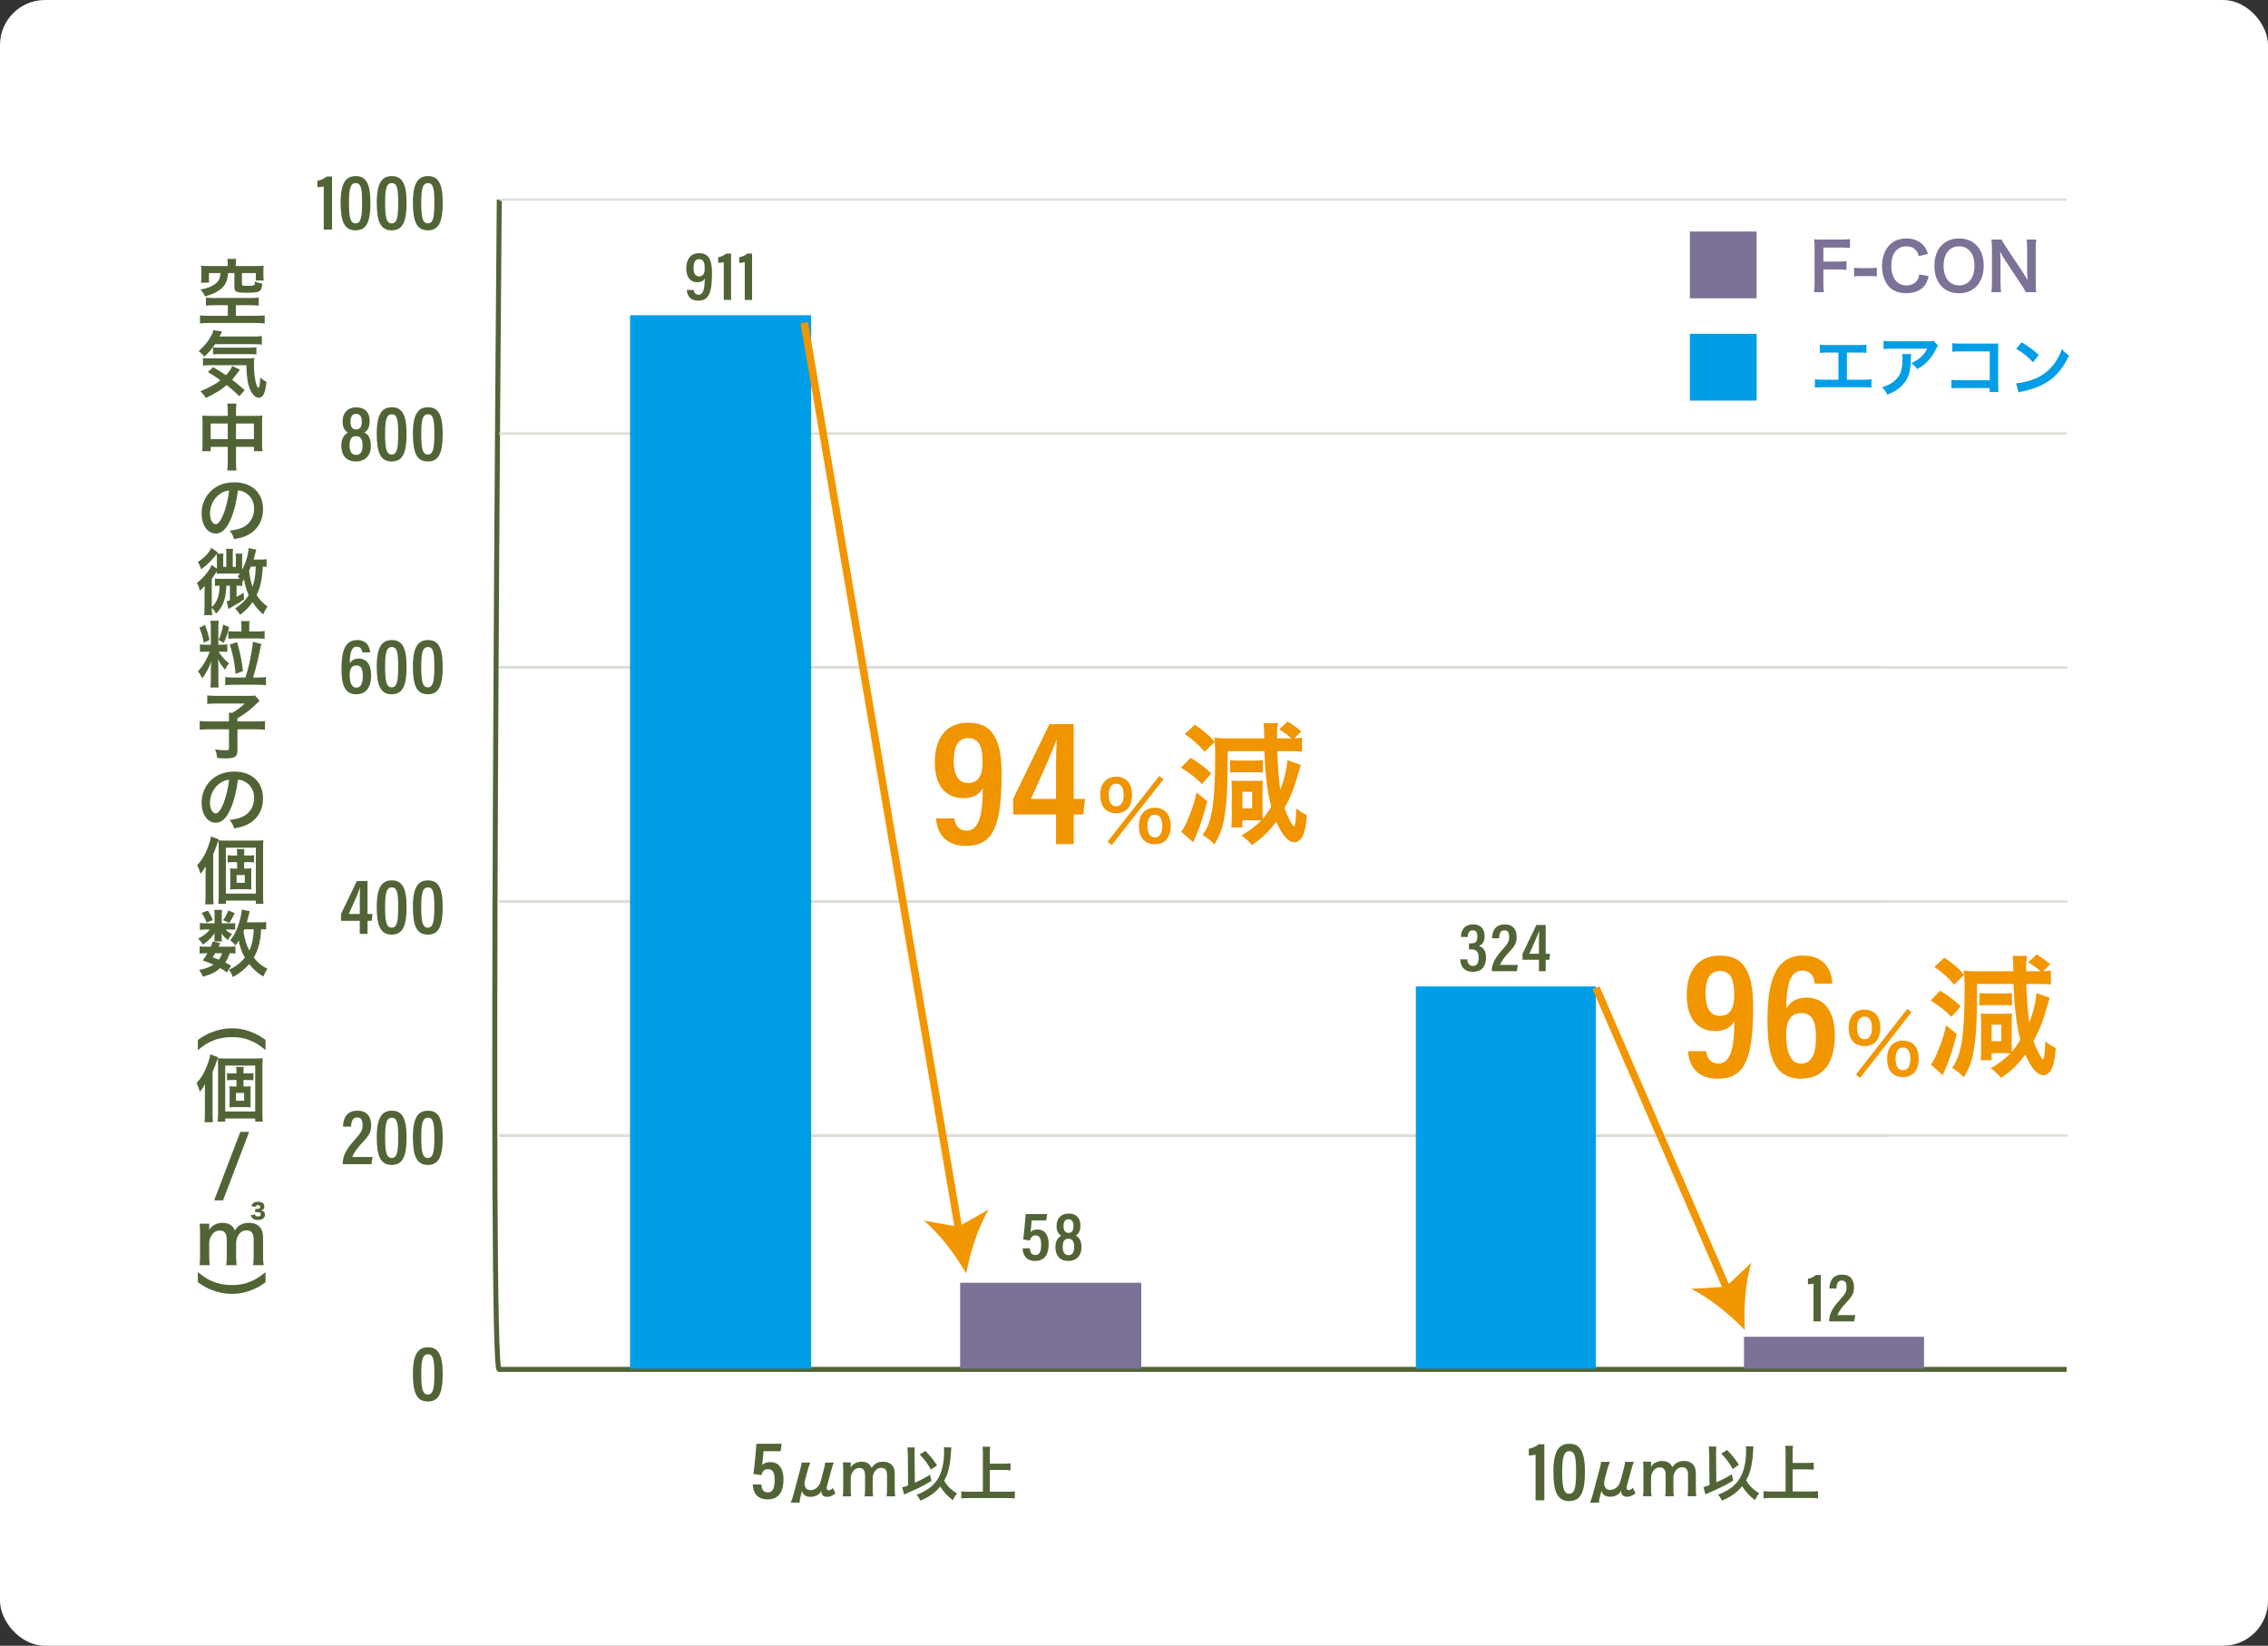 <?xml version="1.0" encoding="UTF-8"?><svg id="_レイヤー_2" xmlns="http://www.w3.org/2000/svg" width="510" height="370" viewBox="0 0 510 370"><rect x="0" y="0" width="510" height="370" fill="#333333" stroke="none"/><defs><style>.cls-1{stroke:#516436;stroke-width:1.126px;}.cls-1,.cls-2,.cls-3,.cls-4,.cls-5,.cls-6{fill:none;stroke-miterlimit:10;}.cls-2{stroke-width:.563px;}.cls-2,.cls-3{stroke:#dce0d7;}.cls-3,.cls-4{stroke-width:.565px;}.cls-4{stroke:#b9babe;}.cls-7{fill:#f09400;}.cls-8{fill:#f29600;}.cls-9{fill:#fff;}.cls-10{fill:#009ee7;}.cls-11{fill:#7c7197;}.cls-12{fill:#516436;}.cls-5{stroke-width:1.695px;}.cls-5,.cls-6{stroke:#f29600;}.cls-6{stroke-width:1.689px;}</style></defs><g id="_中"><rect class="cls-9" width="510" height="370" rx="10.11" ry="10.11"/><path class="cls-1" d="m112.271,44.868s-2.283,265.283,0,263h352.452"/><line class="cls-2" x1="464.737" y1="97.468" x2="112.271" y2="97.468"/><line class="cls-4" x1="424.136" y1="150.068" x2="112.271" y2="150.068"/><line class="cls-3" x1="112.271" y1="150.068" x2="464.927" y2="150.068"/><line class="cls-4" x1="424.136" y1="202.668" x2="112.271" y2="202.668"/><line class="cls-3" x1="112.271" y1="202.668" x2="464.927" y2="202.668"/><line class="cls-4" x1="424.136" y1="255.268" x2="112.271" y2="255.268"/><line class="cls-3" x1="112.271" y1="255.268" x2="464.927" y2="255.268"/><line class="cls-2" x1="464.723" y1="44.868" x2="112.271" y2="44.868"/><path class="cls-12" d="m72.799,51.616v-9.713c-.313.102-1.052.187-1.427.185v-1.439c.839-.14,1.669-.566,2.048-.958h1.251v11.924h-1.872Z"/><path class="cls-12" d="m83.298,45.565c0,4.494-.962,6.219-3.361,6.219-2.413,0-3.347-1.851-3.347-6.224,0-4.707,1.356-5.965,3.403-5.965,2.171,0,3.304,1.45,3.304,5.97Zm-4.825-.069c0,3.117.209,4.724,1.479,4.724,1.251,0,1.465-1.538,1.465-4.688,0-3.247-.256-4.361-1.455-4.361-1.138,0-1.488,1.183-1.488,4.325Z"/><path class="cls-12" d="m91.423,45.565c0,4.494-.962,6.219-3.356,6.219-2.417,0-3.347-1.851-3.347-6.224,0-4.707,1.351-5.965,3.399-5.965,2.171,0,3.304,1.45,3.304,5.97Zm-4.821-.069c0,3.117.209,4.724,1.474,4.724,1.251,0,1.465-1.538,1.465-4.688,0-3.247-.251-4.361-1.45-4.361-1.142,0-1.488,1.183-1.488,4.325Z"/><path class="cls-12" d="m99.552,45.565c0,4.494-.962,6.219-3.361,6.219-2.413,0-3.347-1.851-3.347-6.224,0-4.707,1.356-5.965,3.403-5.965,2.171,0,3.304,1.45,3.304,5.97Zm-4.825-.069c0,3.117.209,4.724,1.479,4.724,1.251,0,1.465-1.538,1.465-4.688,0-3.247-.256-4.361-1.455-4.361-1.138,0-1.488,1.183-1.488,4.325Z"/><path class="cls-12" d="m76.738,100.181c0-1.778.877-2.6,1.474-2.915-.702-.443-1.18-1.213-1.18-2.51,0-1.834,1.067-3.181,3.11-3.181,1.872,0,2.996,1.147,2.996,3.034,0,1.545-.588,2.311-1.218,2.633.782.353,1.479,1.187,1.479,2.963,0,2.088-1.128,3.539-3.403,3.539-2.128,0-3.256-1.394-3.256-3.562Zm4.797-.028c0-1.462-.479-2.105-1.479-2.105-1.048,0-1.455.751-1.455,2.098,0,1.268.431,2.124,1.474,2.124,1.019,0,1.46-.775,1.46-2.116Zm-2.721-5.423c0,1.178.365,1.813,1.28,1.813.853,0,1.261-.574,1.261-1.775,0-1.031-.356-1.73-1.28-1.73-.91,0-1.261.742-1.261,1.692Z"/><path class="cls-12" d="m91.423,97.531c0,4.494-.962,6.219-3.361,6.219-2.413,0-3.347-1.851-3.347-6.224,0-4.707,1.356-5.965,3.403-5.965,2.171,0,3.304,1.45,3.304,5.97Zm-4.825-.069c0,3.117.209,4.724,1.479,4.724,1.251,0,1.465-1.538,1.465-4.688,0-3.247-.256-4.361-1.455-4.361-1.138,0-1.488,1.183-1.488,4.325Z"/><path class="cls-12" d="m99.548,97.531c0,4.494-.962,6.219-3.356,6.219-2.417,0-3.347-1.851-3.347-6.224,0-4.707,1.351-5.965,3.399-5.965,2.171,0,3.304,1.45,3.304,5.97Zm-4.821-.069c0,3.117.209,4.724,1.474,4.724,1.251,0,1.465-1.538,1.465-4.688,0-3.247-.251-4.361-1.45-4.361-1.142,0-1.488,1.183-1.488,4.325Z"/><path class="cls-12" d="m81.464,146.673c-.047-.31-.147-1.287-1.232-1.287-1.493,0-1.545,2.235-1.588,3.745.332-.552.962-1.071,2.019-1.071,1.725,0,2.792,1.308,2.792,3.757,0,2.313-.858,4.271-3.342,4.271-2.707,0-3.323-2.349-3.323-5.717,0-3.96.777-6.473,3.527-6.473,2.351,0,2.854,1.766,2.896,2.775h-1.749Zm.123,5.342c0-1.676-.403-2.417-1.45-2.417-1.081,0-1.503.839-1.503,2.067,0,1.605.351,2.934,1.488,2.934.986,0,1.465-.901,1.465-2.583Z"/><path class="cls-12" d="m91.423,149.868c0,4.494-.962,6.219-3.361,6.219-2.413,0-3.347-1.851-3.347-6.224,0-4.707,1.356-5.965,3.403-5.965,2.171,0,3.304,1.45,3.304,5.97Zm-4.825-.069c0,3.117.209,4.724,1.479,4.724,1.251,0,1.465-1.538,1.465-4.688,0-3.247-.256-4.361-1.455-4.361-1.138,0-1.488,1.183-1.488,4.325Z"/><path class="cls-12" d="m99.548,149.868c0,4.494-.962,6.219-3.356,6.219-2.417,0-3.347-1.851-3.347-6.224,0-4.707,1.351-5.965,3.399-5.965,2.171,0,3.304,1.45,3.304,5.97Zm-4.821-.069c0,3.117.209,4.724,1.474,4.724,1.251,0,1.465-1.538,1.465-4.688,0-3.247-.251-4.361-1.45-4.361-1.142,0-1.488,1.183-1.488,4.325Z"/><path class="cls-12" d="m80.905,209.951v-2.937h-4.223v-1.543l3.569-7.397h2.389v7.404h1.114l-.175,1.536h-.939v2.937h-1.735Zm0-7.2c0-1.192.019-2.228.062-3.19-.45,1.315-1.744,4.169-2.531,5.918h2.47v-2.728Z"/><path class="cls-12" d="m91.423,203.901c0,4.494-.962,6.219-3.361,6.219-2.413,0-3.347-1.851-3.347-6.224,0-4.707,1.356-5.965,3.403-5.965,2.171,0,3.304,1.45,3.304,5.97Zm-4.825-.069c0,3.117.209,4.724,1.479,4.724,1.251,0,1.465-1.538,1.465-4.688,0-3.247-.256-4.361-1.455-4.361-1.138,0-1.488,1.183-1.488,4.325Z"/><path class="cls-12" d="m99.548,203.901c0,4.494-.962,6.219-3.356,6.219-2.417,0-3.347-1.851-3.347-6.224,0-4.707,1.351-5.965,3.399-5.965,2.171,0,3.304,1.45,3.304,5.97Zm-4.821-.069c0,3.117.209,4.724,1.474,4.724,1.251,0,1.465-1.538,1.465-4.688,0-3.247-.251-4.361-1.45-4.361-1.142,0-1.488,1.183-1.488,4.325Z"/><path class="cls-12" d="m77.065,261.733v-.109c.014-1.834.863-3.323,2.683-5.354,1.417-1.597,1.787-2.098,1.787-3.349,0-.95-.228-1.695-1.228-1.695-.991,0-1.313.792-1.36,2.055h-1.811c.019-1.823.825-3.569,3.219-3.569,2.242,0,3.1,1.372,3.1,3.261,0,1.484-.417,2.268-1.962,3.899-1.213,1.301-2.019,2.413-2.266,3.247h4.546l-.251,1.614h-6.456Z"/><path class="cls-12" d="m91.423,255.682c0,4.494-.962,6.219-3.356,6.219-2.417,0-3.347-1.851-3.347-6.224,0-4.707,1.351-5.965,3.399-5.965,2.171,0,3.304,1.45,3.304,5.97Zm-4.821-.069c0,3.117.209,4.724,1.474,4.724,1.251,0,1.465-1.538,1.465-4.688,0-3.247-.251-4.361-1.45-4.361-1.142,0-1.488,1.183-1.488,4.325Z"/><path class="cls-12" d="m99.552,255.682c0,4.494-.962,6.219-3.361,6.219-2.413,0-3.347-1.851-3.347-6.224,0-4.707,1.356-5.965,3.403-5.965,2.171,0,3.304,1.45,3.304,5.97Zm-4.825-.069c0,3.117.209,4.724,1.479,4.724,1.251,0,1.465-1.538,1.465-4.688,0-3.247-.256-4.361-1.455-4.361-1.138,0-1.488,1.183-1.488,4.325Z"/><path class="cls-12" d="m99.552,308.869c0,4.494-.962,6.219-3.361,6.219-2.413,0-3.347-1.851-3.347-6.224,0-4.707,1.356-5.965,3.403-5.965,2.171,0,3.304,1.45,3.304,5.97Zm-4.825-.069c0,3.117.209,4.724,1.479,4.724,1.251,0,1.465-1.538,1.465-4.688,0-3.247-.256-4.361-1.455-4.361-1.138,0-1.488,1.183-1.488,4.325Z"/><path class="cls-12" d="m187.877,335.728c-.637.545-1.237.797-1.902.797-.742,0-1.274-.451-1.274-1.091,0-.025,0-.144.014-.291-.211.412-.357.584-.651.809-.49.373-1.118.573-1.792.573-1.036,0-1.7-.44-1.929-1.301l-.33,1.26c-.133.518-.202.917-.225,1.343h-1.98c.17-.385.412-1.049.582-1.7l1.503-5.579c.252-.93.33-1.288.357-1.725h1.966c-.238.543-.426,1.088-.596,1.725l-.573,2.126c-.078.277-.119.571-.119.85,0,.942.49,1.487,1.356,1.487.582,0,1.114-.238,1.554-.692.344-.357.568-.784.742-1.421l.623-2.351c.225-.836.307-1.208.348-1.725h1.952c-.215.451-.293.703-.573,1.725l-1.008,3.719c-.027.119-.041.227-.041.332,0,.28.188.451.463.451.321,0,.614-.158.907-.518l.623,1.196Z"/><path class="cls-12" d="m189.518,336.406c.069-.573.096-1.01.096-1.728v-4.17c0-.836-.027-1.224-.096-1.728h1.783v.678c0,.08,0,.28-.014.49.385-.809,1.366-1.327,2.47-1.327.719,0,1.301.199,1.714.596.238.213.344.387.504.797.454-.598.706-.836,1.118-1.049.435-.238.889-.344,1.485-.344.852,0,1.54.266,1.993.756.44.479.623,1.077.623,2.019v3.281c0,.745.027,1.182.105,1.728h-1.938c.082-.545.105-.944.105-1.728v-2.976c0-1.169-.408-1.7-1.301-1.7-.435,0-.77.121-1.086.399-.467.399-.678.825-.839,1.647v2.63c0,.731.027,1.182.092,1.728h-1.911c.078-.559.105-.972.105-1.728v-2.976c0-1.114-.426-1.673-1.288-1.673-.559,0-1.008.227-1.37.692-.289.385-.422.69-.568,1.327v2.63c0,.717.027,1.116.092,1.728h-1.874Z"/><path class="cls-12" d="m204.141,327.001c-.009-.703-.037-1.102-.105-1.579h1.686c-.037.371-.064.77-.064,1.301v.291l.064,6.335c1.224-.543,2.525-1.235,3.414-1.806l.321,1.395c-1.65,1.008-2.763,1.579-5.22,2.642-.504.227-.6.266-.93.426l-.426-1.622c.467-.105.692-.186,1.329-.424l-.069-6.961Zm9.779-1.592q-.014.147-.133,1.847c-.069,1.194-.335,2.681-.637,3.705-.215.69-.467,1.274-.839,1.938.678,1.182,1.608,2.099,2.896,2.857-.385.451-.651.889-.93,1.512-1.169-.836-2.071-1.806-2.855-3.068-1.077,1.356-2.456,2.339-4.45,3.176-.307-.598-.532-.944-.852-1.315,2.337-.903,3.771-1.98,4.743-3.547.958-1.54,1.434-3.625,1.434-6.255,0-.426-.014-.573-.055-.878l1.677.027Zm-5.834.784c1.049,1.063,1.65,1.806,2.63,3.254l-1.366.944c-1.013-1.675-1.329-2.099-2.539-3.389l1.274-.809Z"/><path class="cls-12" d="m222.577,335.368h3.826c.701,0,1.301-.025,1.792-.078v1.592c-.559-.066-1.1-.092-1.764-.092h-8.437c-.623,0-1.233.025-1.833.092v-1.592c.518.053,1.077.078,1.833.078h3.029v-8.579c0-.584-.027-.983-.092-1.528h1.737c-.064.49-.092.93-.092,1.528v2.271h3.121c.587,0,1.063-.027,1.54-.08v1.581c-.477-.053-.981-.08-1.54-.08h-3.121v4.887Z"/><path class="cls-12" d="m175.536,326.27h-3.84c-.069.923-.247,2.523-.307,3.118.339-.396.926-.681,1.833-.681,2.016,0,2.96,1.597,2.96,3.826,0,2.486-.788,4.56-3.584,4.56-2.319,0-3.263-1.464-3.332-3.354h1.925c.064.827.312,1.783,1.462,1.783,1.256,0,1.531-1.185,1.531-2.74,0-1.528-.302-2.491-1.489-2.491-.921,0-1.269.607-1.494,1.356l-1.778-.268c.22-1.471.554-5.068.674-6.785h5.66l-.22,1.675Z"/><path class="cls-12" d="m367.788,335.691c-.648.555-1.259.812-1.936.812-.756,0-1.297-.459-1.297-1.11,0-.026,0-.147.014-.296-.215.42-.364.595-.662.823-.499.38-1.138.583-1.824.583-1.054,0-1.73-.448-1.964-1.325l-.336,1.283c-.135.527-.205.933-.229,1.367h-2.015c.173-.392.42-1.068.592-1.73l1.53-5.679c.257-.947.336-1.311.364-1.756h2.001c-.243.553-.434,1.108-.606,1.756l-.583,2.164c-.079.282-.121.581-.121.865,0,.958.499,1.514,1.381,1.514.592,0,1.133-.243,1.581-.704.35-.364.578-.798.756-1.446l.634-2.393c.229-.851.312-1.229.354-1.756h1.987c-.219.459-.299.716-.583,1.756l-1.026,3.785c-.028.121-.042.231-.042.338,0,.285.191.459.471.459.326,0,.625-.161.924-.527l.634,1.217Z"/><path class="cls-12" d="m369.457,336.381c.07-.583.098-1.028.098-1.758v-4.244c0-.851-.028-1.245-.098-1.758h1.814v.69c0,.082,0,.285-.014.499.392-.823,1.39-1.35,2.514-1.35.732,0,1.325.203,1.744.606.243.217.35.394.513.812.462-.609.718-.851,1.138-1.068.443-.243.905-.35,1.511-.35.868,0,1.567.271,2.029.77.448.487.634,1.096.634,2.055v3.34c0,.758.028,1.203.107,1.758h-1.973c.084-.555.107-.961.107-1.758v-3.029c0-1.189-.415-1.73-1.325-1.73-.443,0-.784.124-1.105.406-.476.406-.69.84-.854,1.677v2.677c0,.744.028,1.203.093,1.758h-1.945c.079-.569.107-.989.107-1.758v-3.029c0-1.133-.434-1.702-1.311-1.702-.569,0-1.026.231-1.395.704-.294.392-.429.702-.578,1.35v2.677c0,.73.028,1.136.093,1.758h-1.908Z"/><path class="cls-12" d="m384.341,326.808c-.009-.716-.037-1.122-.107-1.607h1.716c-.037.378-.065.784-.065,1.325v.296l.065,6.448c1.245-.553,2.57-1.257,3.475-1.838l.326,1.42c-1.679,1.026-2.812,1.607-5.312,2.689-.513.231-.611.271-.947.434l-.434-1.651c.476-.107.704-.189,1.353-.431l-.07-7.085Zm9.953-1.621q-.014.149-.135,1.88c-.07,1.215-.34,2.729-.648,3.771-.219.702-.476,1.297-.854,1.973.69,1.203,1.637,2.136,2.948,2.908-.392.459-.662.905-.947,1.539-1.189-.851-2.108-1.838-2.906-3.123-1.096,1.381-2.5,2.381-4.529,3.232-.312-.609-.541-.961-.868-1.339,2.379-.919,3.839-2.015,4.827-3.61.975-1.567,1.46-3.689,1.46-6.367,0-.434-.014-.583-.056-.893l1.707.028Zm-5.937.798c1.068,1.082,1.679,1.838,2.677,3.312l-1.39.961c-1.031-1.705-1.353-2.136-2.584-3.449l1.297-.823Z"/><path class="cls-12" d="m403.105,335.325h3.895c.714,0,1.325-.026,1.824-.079v1.621c-.569-.068-1.119-.093-1.796-.093h-8.587c-.634,0-1.255.026-1.866.093v-1.621c.527.054,1.096.079,1.866.079h3.083v-8.731c0-.595-.028-1-.093-1.556h1.768c-.065.499-.093.947-.093,1.556v2.311h3.176c.597,0,1.082-.028,1.567-.082v1.609c-.485-.054-.998-.082-1.567-.082h-3.176v4.974Z"/><path class="cls-12" d="m345.297,337.298v-10.264c-.331.107-1.115.198-1.511.194v-1.518c.891-.147,1.768-.599,2.169-1.012h1.32v12.6h-1.978Z"/><path class="cls-12" d="m356.393,330.903c0,4.748-1.017,6.572-3.549,6.572-2.551,0-3.535-1.957-3.535-6.576,0-4.974,1.427-6.304,3.591-6.304,2.295,0,3.493,1.532,3.493,6.308Zm-5.098-.072c0,3.293.219,4.993,1.562,4.993,1.32,0,1.549-1.625,1.549-4.953,0-3.435-.271-4.611-1.539-4.611-1.203,0-1.572,1.25-1.572,4.571Z"/><rect class="cls-10" x="141.676" y="70.869" width="40.725" height="236.851"/><rect class="cls-11" x="215.908" y="288.393" width="40.725" height="19.326"/><path class="cls-7" d="m267.708,170.37c1.957,1.181,3.145,2.065,4.656,3.508l-2.074,2.389c-1.662-1.621-2.733-2.447-4.717-3.686l2.136-2.212Zm3.77,9.761c-1.071,4.041-1.634,5.751-2.877,8.553-.124.266-.151.382-.268.679l-2.733-2.389c.295-.355.419-.502.714-1.034.357-.618.92-1.976,1.456-3.362.563-1.502.831-2.416,1.305-4.423l2.403,1.976Zm12.429,2.42c0,.676,0,1.15.027,1.563.563-.652,1.099-1.389,1.93-2.713-.858-3.215-1.366-7.345-1.545-12.536h-8.247c0,8.14-.179,11.679-.769,14.983-.419,2.447-1.037,4.068-2.225,5.986-.92-.945-1.572-1.447-2.644-2.096,1.16-1.737,1.634-2.976,2.081-5.338.501-2.683.742-6.781.742-12.59,0-1.181-.027-2.27-.089-3.037l-2.287,2.242c-1.449-1.683-2.637-2.744-4.477-3.983l2.287-2.092c1.984,1.355,2.994,2.212,4.477,3.833-.062-.382-.062-.502-.117-.915.652.089,1.806.147,3.317.147h7.924c-.027-2.092-.062-2.771-.179-3.45h3.262c-.144.826-.206,1.621-.206,3.01,0,.058,0,.235.027.44h3.207c-.742-.679-1.689-1.386-2.76-2.034l1.902-1.741c1.243.737,1.717,1.092,3.083,2.212l-1.6,1.536c.769,0,1.099-.031,1.751-.15v3.157c-.982-.089-1.483-.119-3.145-.119h-2.403c.089,3.215.295,6.136.652,8.642.886-2.181,1.572-4.983,1.6-6.604l3.028,1.061c-.179.56-.295.911-.508,1.679-.831,3.096-1.751,5.485-3.145,8.02.446,1.416,1.456,3.481,1.991,4.041.055.058.089.089.089.089q.027.031.055.031c.24,0,.481-1.918.508-4.072.769.621,1.511,1.092,2.369,1.505-.117,1.887-.295,2.949-.652,4.01-.439,1.328-1.215,2.096-2.136,2.096-1.394,0-2.753-1.563-4.092-4.631-1.483,2.034-3.323,3.833-5.486,5.249-.742-.915-1.277-1.386-2.342-2.154,1.662-.942,3.289-2.181,4.477-3.362-.536-.058-.982-.058-1.545-.058h-2.726v1.594h-2.52c.117-.563.144-1.212.144-2.567v-5.928c0-.737-.027-1.621-.089-2.007.385.031,1.071.061,2.046.061h3.323c.625,0,1.25-.031,1.724-.061-.062.239-.089.857-.089,1.474v5.577Zm-7.299-11.648c.474.058.831.085,1.634.085h4.031c.865,0,1.277-.027,1.689-.085v2.799c-.35-.058-.913-.089-1.655-.089h-4.065c-.714,0-1.215.031-1.634.089v-2.799Zm2.76,10.822h2.197v-3.717h-2.197v3.717Z"/><path class="cls-7" d="m214.594,183.981c.185,1.082.591,2.754,2.85,2.754,3.488,0,3.481-6.208,3.557-9.546-.879,1.604-2.403,2.259-4.347,2.259-3.907,0-6.448-2.754-6.448-8.027,0-5.607,2.644-8.945,7.492-8.945,5.109,0,7.533,3.126,7.533,11.563,0,11.781-1.95,16.129-8,16.129-6.317,0-6.661-5.184-6.75-6.188h4.113Zm-.13-12.962c0,3.143.968,5.01,3.275,5.01,2.17,0,3.214-1.611,3.214-4.584,0-3.02-.474-5.505-3.248-5.505-2.184,0-3.241,1.792-3.241,5.078Z"/><path class="cls-7" d="m237.467,189.772v-6.665h-9.641v-3.508l8.151-16.795h5.459v16.812h2.541l-.391,3.491h-2.149v6.665h-3.969Zm0-16.351c0-2.706.048-5.061.144-7.246-1.023,2.986-3.983,9.471-5.782,13.44h5.637v-6.194Z"/><path class="cls-7" d="m248.488,181.895c-.7-.679-1.071-1.799-1.071-3.174,0-2.567,1.332-4.092,3.578-4.092,1.016,0,1.888.331,2.493.939.7.676,1.071,1.778,1.071,3.154,0,1.392-.371,2.495-1.071,3.174-.625.625-1.476.935-2.493.935-1.03,0-1.881-.311-2.506-.935Zm12.181-7.43l.954.734-11.625,14.785-.941-.751,11.612-14.768Zm-11.351,4.218c0,1.689.591,2.604,1.675,2.604,1.071,0,1.682-.915,1.682-2.567,0-.662-.13-1.321-.33-1.706-.316-.567-.742-.826-1.353-.826-1.064,0-1.675.901-1.675,2.495Zm7.862,10.181c-.7-.676-1.071-1.778-1.071-3.174,0-1.375.371-2.457,1.071-3.154.625-.604,1.49-.935,2.506-.935s1.881.331,2.493.935c.7.679,1.071,1.778,1.071,3.154,0,1.396-.371,2.498-1.071,3.174-.625.625-1.476.935-2.493.935-1.03,0-1.881-.311-2.506-.935Zm1.325-5.116c-.33.457-.494,1.082-.494,1.908,0,1.686.591,2.604,1.675,2.604,1.112,0,1.682-.918,1.682-2.696,0-.734-.185-1.396-.501-1.836-.309-.403-.645-.567-1.181-.567-.536,0-.886.164-1.181.587Z"/><line class="cls-5" x1="180.859" y1="72.545" x2="215.685" y2="277.021"/><path class="cls-8" d="m217.265,286.296c-2.363-4.089-6.048-9.033-9.546-11.891l7.759,1.398,6.857-3.888c-2.355,3.855-4.196,9.741-5.07,14.381Z"/><path class="cls-12" d="m235.254,274.361h-3.257c-.052.78-.205,2.126-.257,2.628.291-.334.787-.574,1.555-.574,1.712,0,2.513,1.346,2.513,3.223,0,2.095-.672,3.842-3.042,3.842-1.965,0-2.766-1.235-2.823-2.825h1.636c.052.697.262,1.503,1.235,1.503,1.068,0,1.302-.998,1.302-2.311,0-1.287-.262-2.098-1.268-2.098-.782,0-1.073.512-1.264,1.142l-1.507-.225c.186-1.24.467-4.271.567-5.717h4.802l-.191,1.41Z"/><path class="cls-12" d="m237.328,280.364c0-1.555.768-2.273,1.297-2.553-.62-.386-1.04-1.059-1.04-2.192,0-1.607.935-2.785,2.737-2.785,1.645,0,2.632,1.005,2.632,2.657,0,1.351-.515,2.019-1.068,2.301.687.308,1.302,1.038,1.302,2.593,0,1.825-.997,3.095-2.995,3.095-1.874,0-2.866-1.221-2.866-3.117Zm4.22-.024c0-1.28-.424-1.842-1.302-1.842-.92,0-1.278.657-1.278,1.832,0,1.112.377,1.861,1.297,1.861.892,0,1.283-.68,1.283-1.851Zm-2.394-4.745c0,1.031.319,1.586,1.125,1.586.749,0,1.111-.502,1.111-1.552,0-.901-.315-1.514-1.13-1.514-.801,0-1.106.649-1.106,1.481Z"/><path class="cls-12" d="m156.011,65.206c.072.415.229,1.059,1.102,1.059,1.34,0,1.34-2.391,1.369-3.676-.339.619-.925.87-1.674.87-1.507,0-2.484-1.062-2.484-3.093,0-2.159,1.016-3.444,2.885-3.444,1.965,0,2.899,1.204,2.899,4.453,0,4.539-.749,6.214-3.08,6.214-2.432,0-2.565-1.998-2.599-2.384h1.583Zm-.052-4.994c0,1.211.377,1.932,1.268,1.932.834,0,1.235-.621,1.235-1.768,0-1.164-.181-2.119-1.249-2.119-.844,0-1.254.69-1.254,1.955Z"/><path class="cls-12" d="m162.749,67.436v-8.497c-.277.09-.93.166-1.259.161v-1.259c.744-.121,1.473-.495,1.807-.837h1.097v10.431h-1.645Z"/><path class="cls-12" d="m167.474,67.436v-8.497c-.277.09-.93.166-1.259.161v-1.259c.744-.121,1.473-.495,1.807-.837h1.097v10.431h-1.645Z"/><rect class="cls-10" x="318.379" y="221.775" width="40.482" height="85.944"/><rect class="cls-11" x="392.17" y="300.537" width="40.482" height="7.182"/><path class="cls-8" d="m436.264,222.726c1.945,1.181,3.126,2.065,4.628,3.508l-2.061,2.389c-1.652-1.621-2.717-2.447-4.689-3.686l2.123-2.212Zm3.747,9.761c-1.065,4.041-1.625,5.751-2.86,8.553-.123.266-.15.382-.266.679l-2.717-2.389c.294-.355.416-.502.71-1.034.355-.618.915-1.976,1.447-3.362.56-1.502.826-2.416,1.297-4.423l2.389,1.976Zm12.355,2.42c0,.676,0,1.15.027,1.563.56-.652,1.092-1.389,1.918-2.713-.853-3.215-1.358-7.345-1.536-12.536h-8.198c0,8.14-.177,11.679-.764,14.983-.416,2.447-1.031,4.068-2.212,5.986-.915-.945-1.563-1.447-2.628-2.096,1.154-1.737,1.625-2.976,2.068-5.338.498-2.683.737-6.781.737-12.59,0-1.181-.027-2.273-.089-3.037l-2.273,2.242c-1.44-1.683-2.621-2.744-4.45-3.983l2.273-2.092c1.973,1.355,2.976,2.212,4.45,3.833-.061-.382-.061-.502-.116-.915.648.089,1.795.147,3.297.147h7.877c-.027-2.092-.061-2.771-.177-3.45h3.242c-.143.826-.205,1.621-.205,3.01,0,.058,0,.235.027.44h3.188c-.737-.679-1.679-1.386-2.744-2.034l1.891-1.741c1.235.737,1.706,1.092,3.065,2.212l-1.59,1.536c.764,0,1.092-.031,1.741-.15v3.157c-.976-.089-1.474-.119-3.126-.119h-2.389c.089,3.215.294,6.136.648,8.642.881-2.181,1.563-4.983,1.59-6.604l3.01,1.061c-.177.56-.294.911-.505,1.679-.826,3.096-1.741,5.485-3.126,8.02.444,1.416,1.447,3.481,1.979,4.041.055.058.089.089.089.089q.027.031.055.031c.239,0,.478-1.918.505-4.072.764.621,1.502,1.092,2.355,1.505-.116,1.887-.293,2.949-.648,4.01-.437,1.328-1.208,2.096-2.123,2.096-1.386,0-2.737-1.563-4.068-4.631-1.474,2.034-3.304,3.833-5.454,5.249-.737-.915-1.27-1.386-2.328-2.154,1.652-.942,3.27-2.181,4.45-3.362-.532-.058-.976-.058-1.536-.058h-2.71v1.594h-2.505c.116-.563.143-1.212.143-2.567v-5.928c0-.737-.027-1.621-.089-2.007.382.031,1.065.061,2.034.061h3.304c.621,0,1.242-.031,1.713-.061-.061.239-.089.857-.089,1.478v5.573Zm-7.256-11.648c.471.058.826.085,1.625.085h4.007c.86,0,1.27-.027,1.679-.085v2.799c-.348-.058-.908-.089-1.645-.089h-4.041c-.71,0-1.208.031-1.625.089v-2.799Zm2.744,10.822h2.184v-3.717h-2.184v3.717Z"/><path class="cls-8" d="m383.651,236.333c.184,1.082.587,2.754,2.833,2.754,3.468,0,3.461-6.208,3.536-9.546-.874,1.604-2.389,2.259-4.321,2.259-3.884,0-6.409-2.754-6.409-8.027,0-5.607,2.628-8.945,7.447-8.945,5.078,0,7.488,3.126,7.488,11.563,0,11.781-1.939,16.129-7.952,16.129-6.28,0-6.621-5.184-6.71-6.188h4.089Zm-.13-12.962c0,3.143.962,5.01,3.256,5.01,2.157,0,3.194-1.611,3.194-4.584,0-3.02-.471-5.505-3.229-5.505-2.171,0-3.222,1.792-3.222,5.078Z"/><path class="cls-8" d="m408.067,221.128c-.096-.706-.334-2.921-2.792-2.921-3.386,0-3.508,5.072-3.604,8.505.751-1.256,2.177-2.433,4.58-2.433,3.925,0,6.348,2.969,6.348,8.529,0,5.256-1.959,9.7-7.59,9.7-6.157,0-7.556-5.334-7.556-12.983,0-8.996,1.768-14.696,8.02-14.696,5.331,0,6.471,4.01,6.573,6.3h-3.979Zm.287,12.133c0-3.809-.915-5.488-3.297-5.488-2.45,0-3.413,1.901-3.413,4.693,0,3.642.805,6.662,3.379,6.662,2.239,0,3.331-2.048,3.331-5.867Z"/><path class="cls-8" d="m416.776,234.248c-.696-.679-1.065-1.799-1.065-3.174,0-2.567,1.324-4.092,3.556-4.092,1.01,0,1.877.331,2.478.939.696.676,1.065,1.778,1.065,3.154,0,1.392-.369,2.495-1.065,3.174-.621.625-1.468.935-2.478.935-1.024,0-1.87-.311-2.491-.935Zm12.109-7.43l.949.734-11.556,14.785-.935-.751,11.542-14.768Zm-11.283,4.218c0,1.689.587,2.604,1.666,2.604,1.065,0,1.672-.915,1.672-2.567,0-.662-.13-1.321-.328-1.706-.314-.567-.737-.826-1.345-.826-1.058,0-1.666.901-1.666,2.495Zm7.816,10.181c-.696-.676-1.065-1.778-1.065-3.174,0-1.375.369-2.457,1.065-3.154.621-.604,1.481-.935,2.491-.935,1.01,0,1.87.331,2.478.935.696.679,1.065,1.778,1.065,3.154,0,1.396-.369,2.498-1.065,3.174-.621.625-1.468.935-2.478.935-1.024,0-1.87-.311-2.491-.935Zm1.317-5.116c-.328.457-.491,1.082-.491,1.908,0,1.686.587,2.604,1.666,2.604,1.106,0,1.672-.918,1.672-2.696,0-.734-.184-1.396-.498-1.836-.307-.403-.642-.567-1.174-.567-.532,0-.881.164-1.174.587Z"/><line class="cls-6" x1="358.902" y1="222.081" x2="388.605" y2="290.405"/><path class="cls-8" d="m392.345,299.008c-3.262-3.395-8.008-7.303-12.076-9.237l7.845-.495,5.712-5.398c-1.361,4.293-1.74,10.43-1.481,15.13Z"/><path class="cls-12" d="m407.805,297.076v-8.497c-.275.09-.924.166-1.251.161v-1.259c.735-.121,1.46-.495,1.792-.837h1.095v10.431h-1.635Z"/><path class="cls-12" d="m411.318,297.076v-.097c.009-1.602.754-2.906,2.346-4.681,1.242-1.398,1.564-1.834,1.564-2.929,0-.832-.199-1.484-1.076-1.484-.867,0-1.147.692-1.19,1.799h-1.583c.014-1.595.721-3.121,2.816-3.121,1.962,0,2.711,1.197,2.711,2.851,0,1.296-.365,1.984-1.716,3.411-1.067,1.138-1.768,2.109-1.981,2.839h3.977l-.223,1.413h-5.646Z"/><path class="cls-12" d="m328.531,210.651c.005-1.266.578-2.823,2.716-2.823,1.815,0,2.593,1.076,2.593,2.638,0,1.296-.569,1.929-1.256,2.188v.028c.877.287,1.569.993,1.569,2.538,0,1.723-.673,3.264-2.977,3.264-1.953,0-2.764-1.209-2.811-2.801h1.578c.043.744.341,1.488,1.27,1.488,1.01,0,1.285-.811,1.285-1.908,0-1.349-.507-1.818-1.706-1.818h-.46v-1.353h.431c.986,0,1.446-.334,1.446-1.522,0-.839-.218-1.42-1.062-1.42-.943,0-1.081.922-1.109,1.5h-1.507Z"/><path class="cls-12" d="m335.452,218.342v-.097c.014-1.602.758-2.906,2.346-4.681,1.242-1.398,1.564-1.834,1.564-2.929,0-.832-.194-1.484-1.076-1.484-.863,0-1.147.692-1.185,1.799h-1.588c.019-1.595.721-3.121,2.82-3.121,1.958,0,2.711,1.197,2.711,2.851,0,1.296-.37,1.984-1.721,3.411-1.062,1.138-1.768,2.109-1.981,2.839h3.977l-.223,1.413h-5.646Z"/><path class="cls-12" d="m346.06,218.342v-2.567h-3.688v-1.353l3.119-6.468h2.09v6.475h.972l-.147,1.346h-.825v2.567h-1.522Zm0-6.297c0-1.045.019-1.951.057-2.792-.393,1.149-1.526,3.648-2.214,5.176h2.157v-2.384Z"/><rect class="cls-10" x="379.999" y="75.054" width="15.012" height="15.012"/><path class="cls-11" d="m410.016,63.543c0,1.054.031,1.575.119,2.139h-2.215c.089-.504.119-1.13.119-2.11v-7.828c0-.819-.031-1.25-.119-1.933.609.031.982.045,1.886.045h4.162c.935,0,1.41-.031,2.034-.105v2.007c-.535-.074-1.083-.105-2.034-.105h-3.952v3.149h3.178c.922,0,1.441-.029,2.021-.105v1.976c-.55-.074-1.116-.101-2.021-.101h-3.178v2.97Z"/><path class="cls-11" d="m416.928,60.184c.432.06.803.091,1.398.091h2.303c.609,0,.978-.031,1.41-.091v1.976c-.49-.074-.801-.089-1.41-.089h-2.303c-.581,0-.908.014-1.398.089v-1.976Z"/><path class="cls-11" d="m433.697,62.071c-.282,1.07-.55,1.649-.994,2.229-.848,1.04-2.275,1.618-4.055,1.618-1.62,0-2.913-.49-3.821-1.425-1.037-1.087-1.618-2.765-1.618-4.667,0-1.962.624-3.685,1.737-4.798.893-.906,2.229-1.41,3.716-1.41,1.157,0,2.034.222,2.851.71.671.416,1.204.967,1.575,1.62.179.313.284.581.461,1.145l-2.065.476c-.208-.655-.342-.937-.64-1.278-.504-.609-1.245-.92-2.168-.92-2.11,0-3.388,1.649-3.388,4.383,0,2.719,1.309,4.413,3.388,4.413,1.04,0,1.931-.401,2.406-1.101.253-.371.371-.683.492-1.367l2.122.373Z"/><path class="cls-11" d="m444.411,55.103c1.085,1.083,1.663,2.705,1.663,4.636,0,3.759-2.184,6.196-5.556,6.196-3.372,0-5.541-2.423-5.541-6.196,0-1.918.593-3.565,1.692-4.636,1.025-1.011,2.258-1.486,3.835-1.486,1.634,0,2.896.476,3.907,1.486m-.416,4.636c0-1.501-.416-2.703-1.173-3.462-.609-.595-1.398-.906-2.289-.906-2.141,0-3.491,1.692-3.491,4.383,0,1.486.43,2.734,1.204,3.506.609.595,1.396.906,2.301.906,2.124,0,3.448-1.692,3.448-4.426"/><path class="cls-11" d="m455.541,65.682c-.251-.504-.519-.937-.951-1.589l-3.833-5.78c-.282-.447-.655-1.083-1.009-1.783q.012.208.058.758c.016.284.045.951.045,1.293v4.872c0,.996.045,1.694.119,2.229h-2.17c.074-.49.119-1.233.119-2.244v-7.666c0-.772-.031-1.307-.119-1.916h2.318c.134.373.401.815.906,1.575l3.759,5.661c.358.533.832,1.307,1.159,1.9-.06-.578-.103-1.47-.103-2.093v-4.992c0-.877-.031-1.486-.119-2.05h2.17c-.089.595-.119,1.145-.119,2.05v7.859c0,.832.031,1.396.119,1.916h-2.349Z"/><path class="cls-10" d="m415.302,85.365h3.596c1.04,0,1.35-.016,1.931-.105v1.871c-.535-.058-.922-.074-1.902-.074h-8.913c-.982,0-1.367.016-1.902.074v-1.871c.578.089.891.105,1.931.105h3.357v-6.108h-2.273c-.98,0-1.367.016-1.902.074v-1.857c.564.091.922.105,1.931.105h6.612c1.011,0,1.367-.014,1.933-.105v1.857c-.535-.058-.908-.074-1.902-.074h-2.497v6.108Z"/><path class="cls-10" d="m429.757,79.599c-.043.284-.043.298-.06,1.204-.058,2.542-.461,3.967-1.47,5.259-.891,1.142-1.976,1.902-3.833,2.676-.387-.805-.578-1.072-1.173-1.696,1.204-.354,1.871-.683,2.6-1.262,1.515-1.204,1.991-2.48,1.991-5.288,0-.447-.016-.578-.074-.893h2.019Zm6.033-1.871c-.21.253-.21.268-.595,1.04-.521,1.099-1.381,2.215-2.287,2.987-.595.521-1.087.846-1.785,1.233-.445-.624-.669-.846-1.336-1.352.994-.445,1.56-.786,2.17-1.367.609-.564,1.068-1.173,1.41-1.888h-7.8c-1.04,0-1.41.016-2.019.091v-1.857c.564.089,1.025.119,2.05.119h7.754c.891,0,1.025-.014,1.441-.136l.996,1.13Z"/><path class="cls-10" d="m440.634,87.238c-1.025,0-1.383.014-1.828.06v-1.916c.55.091.817.103,1.859.103h6.758v-6.476h-6.507c-1.056,0-1.367.014-1.902.074v-1.931c.55.089.832.103,1.919.103h7.143q.774,0,1.293-.029c-.043.399-.043.548-.043,1.231v8.158c0,.743.014,1.159.074,1.529h-1.991v-.906h-6.774Z"/><path class="cls-10" d="m453.351,86.18c1.276-.074,3.045-.504,4.397-1.099,1.857-.801,3.24-1.945,4.413-3.637.653-.951,1.07-1.77,1.513-2.972.583.698.819.922,1.577,1.455-1.262,2.719-2.676,4.471-4.71,5.823-1.515,1.013-3.357,1.739-5.661,2.229-.595.119-.64.134-.982.253l-.548-2.052Zm1.262-9.224c1.768,1.099,2.69,1.783,3.833,2.867l-1.278,1.62c-1.188-1.264-2.406-2.244-3.788-3.018l1.233-1.47Z"/><rect class="cls-11" x="379.999" y="52.054" width="15.012" height="15.012"/><path class="cls-12" d="m44.486,233.817c1.298-.927,2.012-1.318,3.198-1.773,1.495-.585,2.929-.86,4.486-.86,1.529,0,2.861.261,4.34.829,1.186.472,1.9.86,3.198,1.771v2.291c-1.428-1.138-2.159-1.608-3.232-2.08-1.332-.568-2.681-.829-4.306-.829-1.658,0-3.103.278-4.452.863-1.074.455-1.804.925-3.232,2.063v-2.274Z"/><path class="cls-12" d="m47.796,250.407c0,.7.017,1.237.084,1.886h-1.9c.062-.649.096-1.138.096-1.903v-4.84c0-.537,0-.927.034-1.804-.585.992-.686,1.121-1.169,1.689-.23-.795-.41-1.251-.748-1.934,1.057-1.135,1.816-2.403,2.468-4.177.36-.989.523-1.543.618-2.274l1.771.632c-.112.326-.146.424-.309.88-.309.925-.455,1.298-.944,2.437v9.407Zm1.237-10.658c0-.812-.017-1.301-.062-1.838.585.051,1.006.067,1.771.067h6.386c1.023,0,1.462-.017,1.951-.067-.067.506-.067.944-.067,2.001v10.138c0,1.105.017,1.56.079,2.128h-1.703v-.714h-6.745v.714h-1.703c.062-.551.096-1.054.096-1.998v-10.43Zm1.608,10.138h6.745v-10.318h-6.745v10.318Zm4.536-5.621c.472,0,.809-.017,1.203-.048-.034.259-.034.469-.034,1.119v2.47c0,.683,0,.894.051,1.138-.427-.034-.849-.048-1.203-.048h-2.423c-.472,0-.826.014-1.186.048.034-.292.051-.455.051-1.105v-2.518c0-.652-.017-.829-.051-1.105.36.031.663.048,1.186.048h.405v-1.447h-1.152c-.371,0-.669.017-.972.065v-1.639c.304.065.551.082.989.082h1.135v-.36c0-.503-.034-.795-.079-1.088h1.72c-.045.309-.062.568-.062,1.088v.36h1.186c.455,0,.731-.017,1.04-.082v1.639c-.326-.048-.585-.065-1.012-.065h-1.214v1.447h.422Zm-2.114,3.201h1.838v-1.757h-1.838v1.757Z"/><path class="cls-12" d="m56.026,254.474l-5.868,15.385h-1.996l5.88-15.385h1.984Z"/><path class="cls-12" d="m44.873,284.441c.084-.7.112-1.234.112-2.114v-5.084c0-1.04-.028-1.512-.112-2.128h2.175v.826c0,.098,0,.343-.011.601.467-.989,1.669-1.625,3.019-1.625.877,0,1.596.245,2.097.731.292.261.422.472.618.975.551-.731.86-1.023,1.366-1.282.534-.295,1.085-.424,1.821-.424,1.04,0,1.883.326,2.434.927.54.585.764,1.315.764,2.47v4.011c0,.911.034,1.447.129,2.114h-2.372c.096-.666.129-1.152.129-2.114v-3.637c0-1.431-.5-2.08-1.591-2.08-.534,0-.944.146-1.332.486-.568.486-.832,1.006-1.023,2.015v3.215c0,.894.034,1.447.112,2.114h-2.338c.096-.683.129-1.186.129-2.114v-3.637c0-1.366-.523-2.049-1.574-2.049-.686,0-1.237.275-1.675.846-.36.469-.523.843-.703,1.625v3.215c0,.88.034,1.366.118,2.114h-2.293Zm12.417-11.422c.157.357.337.472.714.472.388,0,.646-.197.646-.455,0-.36-.191-.52-.613-.52h-.444q-.146.031-.208.031v-.764c.112.017.242.017.371.017.54,0,.764-.146.764-.469,0-.245-.18-.391-.483-.391-.343,0-.489.098-.618.405l-.911-.194c.309-.714.731-.975,1.529-.975.86,0,1.411.408,1.411,1.04,0,.52-.259.829-.815.927.635.082.944.388.944.958,0,.731-.585,1.169-1.557,1.169-.894,0-1.304-.261-1.658-1.023l.927-.228Z"/><path class="cls-12" d="m44.486,285.984c1.445,1.155,2.159,1.61,3.232,2.066,1.349.585,2.811.86,4.452.86,1.608,0,2.974-.261,4.306-.846,1.074-.455,1.804-.925,3.232-2.063v2.291c-1.282.911-1.996,1.301-3.198,1.771-1.478.571-2.811.829-4.34.829-1.557,0-2.99-.275-4.486-.86-1.186-.455-1.9-.846-3.198-1.771v-2.277Z"/><path class="cls-12" d="m48.176,68.618c-.861,0-1.381.032-1.869.097v-1.819c.504.064.927.098,1.707.098h8.255c.764,0,1.431-.033,1.918-.098v1.819c-.504-.064-1.089-.097-1.901-.097h-3.25v2.389h4.485c.845,0,1.576-.033,1.998-.098v1.804c-.552-.065-1.186-.098-1.998-.098h-10.53c-.83,0-1.463.032-2.016.098v-1.804c.357.049,1.316.098,2.016.098h4.24v-2.389h-3.055Zm3.039-9.36c0-.439-.016-.683-.098-1.057h1.999c-.065.292-.098.634-.098,1.057v.552h4.485c.747,0,1.219-.016,1.787-.081-.049.357-.064.666-.064,1.219v.894c0,.472.016.829.081,1.219h-1.787v-1.673h-3.12v2.47c0,.309.113.374.633.39.114,0,.31,0,.586.017h.081c.553,0,1.202-.049,1.349-.114.211-.081.276-.292.276-.877.585.26.975.39,1.657.504-.098.975-.243,1.381-.602,1.641-.438.31-1.088.391-3.055.391-2.178,0-2.616-.212-2.616-1.284v-3.136h-1.414c-.081,1.364-.423,2.291-1.121,3.087-.553.618-1.3,1.121-2.274,1.544-.473.195-.879.342-1.788.617-.261-.552-.585-1.056-1.04-1.527,1.625-.325,2.453-.649,3.25-1.234.877-.65,1.138-1.154,1.268-2.486h-2.6v2.161h-1.805c.065-.439.082-.829.082-1.316v-1.284c0-.536-.017-.845-.065-1.219.569.065,1.024.081,1.788.081h4.225v-.552Z"/><path class="cls-12" d="m48.371,77.367c-.715,1.072-1.43,1.901-2.422,2.827-.422-.536-.764-.877-1.268-1.268,1.382-1.219,2.275-2.34,2.941-3.673.211-.406.309-.683.357-1.023l1.951.293q-.146.275-.569,1.137h7.491c.927,0,1.495-.032,2.031-.113v1.917c-.536-.064-1.17-.097-2.031-.097h-8.482Zm5.443,11.7c-.975-.942-1.706-1.609-2.827-2.503-1.251,1.073-2.356,1.771-4.696,2.926-.325-.569-.568-.878-1.219-1.528,2.21-.942,3.314-1.544,4.501-2.47-.991-.731-1.544-1.089-2.827-1.853l1.186-1.089c1.188.683,1.723,1.023,2.877,1.804.764-.812,1.219-1.479,1.414-2.08l1.738.829c-.162.179-.341.422-.699.91-.389.552-.649.894-1.056,1.349.991.78,1.804,1.446,2.827,2.356l-1.219,1.349Zm-6.305-6.972c-.846,0-1.381.032-1.869.098v-1.706c.374.064.764.081,1.398.081h8.255c1.072,0,1.413-.017,1.901-.065-.065.521-.082.942-.082,1.479,0,1.722.163,3.136.455,4.176.195.634.293.846.569,1.105.228-.309.341-1.073.39-2.405.536.504.861.715,1.397.975-.26,2.552-.764,3.592-1.755,3.592-.731,0-1.56-.845-2.015-2.08-.504-1.333-.715-2.86-.748-5.249h-7.897Zm.391-3.998c.211.033.73.065,1.219.065h6.809c.812,0,1.365-.032,1.723-.081v1.608c-.488-.064-.91-.081-1.723-.081h-6.484c-.666,0-1.105.017-1.543.065v-1.577Z"/><path class="cls-12" d="m51.215,92.502c0-.845-.016-1.234-.098-1.771h2.048c-.065.503-.098.926-.098,1.706v1.056h4.453c.715,0,1.056-.016,1.479-.064-.049.455-.065.796-.065,1.43v4.957c0,.731.017,1.153.081,1.625h-1.917v-.976h-4.03v3.299c0,.976.032,1.446.114,2.016h-2.08c.08-.602.113-1.105.113-2.016v-3.299h-3.835v.976h-1.918c.065-.536.081-.942.081-1.625v-4.973c0-.602-.016-.895-.064-1.414.471.049.812.064,1.463.064h4.273v-.991Zm-3.835,2.714v3.526h3.835v-3.526h-3.835Zm9.718,3.526v-3.526h-4.03v3.526h4.03Z"/><path class="cls-12" d="m51.816,116.885c-.927,2.096-1.967,3.055-3.299,3.055-1.854,0-3.186-1.885-3.186-4.501,0-1.788.634-3.462,1.787-4.729,1.365-1.495,3.283-2.274,5.591-2.274,3.9,0,6.436,2.372,6.436,6.028,0,2.812-1.463,5.055-3.949,6.062-.78.325-1.414.487-2.552.683-.275-.861-.471-1.219-.991-1.901,1.495-.195,2.471-.455,3.234-.894,1.413-.78,2.259-2.324,2.259-4.062,0-1.561-.699-2.828-1.999-3.607-.504-.293-.927-.423-1.642-.488-.309,2.552-.877,4.794-1.689,6.631Zm-2.389-5.818c-1.365.976-2.211,2.649-2.211,4.388,0,1.333.569,2.39,1.284,2.39.536,0,1.089-.683,1.674-2.08.618-1.463,1.153-3.657,1.349-5.493-.845.098-1.43.325-2.096.796Z"/><path class="cls-12" d="m59.941,127.438c-.276-.032-.472-.049-.845-.065-.163,2.958-.504,4.502-1.397,6.419.682,1.057,1.413,1.82,2.453,2.568-.39.568-.698,1.121-.959,1.771-1.023-.909-1.706-1.689-2.404-2.762-.797,1.137-1.528,1.885-2.795,2.859-.357-.601-.569-.861-1.105-1.413,1.446-1.008,2.372-1.918,3.039-3.023-.521-1.17-.812-2.145-1.04-3.526-.163.244-.212.31-.391.536v.943c-.341-.049-.683-.065-1.3-.065v2.519c.812-.471.976-.552,1.576-.958l.114,1.511c-.878.634-1.138.797-2.487,1.544-.486.293-.682.406-1.039.634l-.391-1.706c.131-.033.374-.13.731-.293v-3.25h-.796c-.098,2.958-.78,4.777-2.308,6.272-.31-.536-.569-.894-.976-1.332,0,.845.033,1.219.082,1.674h-1.805c.065-.521.098-1.008.098-1.901v-3.283c0-.471.017-.894.033-1.381-.325.406-.569.65-1.072,1.072-.195-.747-.375-1.219-.667-1.787.829-.585,1.495-1.235,2.259-2.243.52-.683.829-1.186,1.04-1.755l1.187.846v-2.341c0-.357-.017-.666-.049-.959q-.113.131-.585.716c-.228.292-1.04,1.138-1.446,1.511-.52.487-.829.731-1.446,1.187-.325-.894-.374-1.008-.78-1.608,1.495-.976,2.486-2.016,3.055-3.202l1.496,1.073c-.098.098-.114.13-.212.228h1.431c-.033.26-.049.536-.049,1.056v1.918h.698v-2.893c0-.472-.017-.812-.065-1.154h1.576c-.048.31-.064.667-.064,1.17v2.877h.699v-1.918c0-.487-.017-.698-.049-1.056h1.527c-.049.243-.065.601-.065,1.072v2.551c.667-1.3,1.024-2.259,1.301-3.656.098-.471.162-.894.179-1.219l1.706.357q-.146.521-.341,1.268c-.065.276-.131.472-.276.959h1.592c.602,0,.959-.016,1.333-.081v1.723Zm-6.68,2.697c.261,0,.375,0,.618-.016-.163-.228-.212-.293-.423-.504.229-.309.293-.391.488-.667h-4.323c-.065,0-.179,0-.309.017h-.341q-.131.017-.244.017c.032-.195.032-.357.049-.569q-.228.357-.488.764c-.194.31-.422.634-.666.943v6.37c1.219-1.138,1.739-2.568,1.739-4.811-.521.017-.683.017-1.024.065v-1.674c.342.049.635.064,1.219.064h3.705Zm3.17-2.763c-.146.325-.195.455-.423.927.13,1.268.357,2.323.78,3.64.455-1.3.666-2.632.731-4.566h-1.089Z"/><path class="cls-12" d="m46.291,146.506c-.617,0-.975.016-1.332.064v-1.706c.324.065.633.081,1.315.081h1.138v-3.803c0-.731-.032-1.186-.098-1.576h1.869c-.064.374-.082.812-.082,1.561v3.818h.812c.553,0,.846-.016,1.203-.081v1.706c-.391-.049-.683-.064-1.234-.064h-.716c.585.991,1.251,1.755,2.324,2.648-.374.423-.634.861-.845,1.431-.861-.992-1.17-1.447-1.625-2.405.049.649.08,1.268.08,1.901v2.714c0,.926.018,1.332.082,1.771h-1.869c.082-.487.098-.942.098-1.787v-2.161c0-.406.049-1.527.081-1.999-.276.894-.454,1.3-.845,2.048-.455.861-.764,1.332-1.17,1.836-.423-.861-.52-1.008-.943-1.576,1.105-1.202,1.886-2.503,2.633-4.42h-.877Zm-.195-6.013c.617,1.657.666,1.836,1.008,3.363l-1.268.65c-.276-1.382-.504-2.146-.975-3.364l1.234-.649Zm5.428.487c-.536,2.048-.634,2.323-1.219,3.526l-1.154-.634c.472-1.008.764-1.999,1.024-3.445l1.349.553Zm3.673,11.343c.666-2.193.878-3.104,1.332-5.558.195-1.121.31-1.918.342-2.486l1.885.504c-.016.064-.032.13-.032.162q-.065.228-.114.438c-.081.504-.454,2.26-.634,2.99-.471,1.918-.666,2.665-1.072,3.949h1.024c.845,0,1.364-.032,1.885-.098v1.82c-.602-.065-1.154-.098-1.95-.098h-5.314c-.779,0-1.316.032-1.9.098v-1.82c.568.065,1.153.098,1.868.098h2.682Zm-.91-11.44c0-.602-.032-.91-.081-1.251h1.917c-.064.292-.081.553-.081,1.251v1.089h1.642c.812,0,1.332-.032,1.82-.098v1.739c-.634-.049-1.252-.082-1.804-.082h-4.697c-.715,0-1.219.033-1.674.082v-1.723c.439.049.943.081,1.625.081h1.333v-1.089Zm-1.316,10.611c-.179-2.291-.569-4.257-1.284-6.613l1.642-.504c.618,2.145,1.008,4.079,1.316,6.483l-1.674.634Z"/><path class="cls-12" d="m51.491,161.479c0-.52-.017-.861-.049-1.235h.845c1.105-.649,1.561-1.007,2.763-2.08h-6.483c-.861,0-1.398.033-1.967.098v-1.917c.568.064,1.105.097,1.95.097h7.361c.829,0,1.089-.016,1.414-.081l1.056,1.187q-.422.39-1.527,1.446c-.796.731-2.063,1.674-3.461,2.503v.698h3.981c1.056,0,1.657-.032,2.21-.098v1.967c-.634-.065-1.219-.098-2.21-.098h-3.981v4.745c0,1.431-.553,1.788-2.714,1.788-.325,0-.65-.017-1.82-.065-.146-.959-.212-1.251-.504-1.95.976.146,1.577.195,2.356.195.666,0,.78-.065.78-.423v-4.29h-4.372c-.975,0-1.527.032-2.209.098v-1.967c.601.065,1.202.098,2.258.098h4.323v-.715Z"/><path class="cls-12" d="m51.816,181.912c-.927,2.096-1.967,3.055-3.299,3.055-1.854,0-3.186-1.885-3.186-4.501,0-1.788.634-3.462,1.787-4.729,1.365-1.495,3.283-2.274,5.591-2.274,3.9,0,6.436,2.372,6.436,6.028,0,2.812-1.463,5.055-3.949,6.062-.78.325-1.414.487-2.552.683-.275-.861-.471-1.219-.991-1.901,1.495-.195,2.471-.455,3.234-.894,1.413-.78,2.259-2.324,2.259-4.062,0-1.561-.699-2.828-1.999-3.607-.504-.293-.927-.423-1.642-.488-.309,2.552-.877,4.794-1.689,6.631Zm-2.389-5.818c-1.365.976-2.211,2.649-2.211,4.388,0,1.333.569,2.39,1.284,2.39.536,0,1.089-.683,1.674-2.08.618-1.463,1.153-3.657,1.349-5.493-.845.098-1.43.325-2.096.796Z"/><path class="cls-12" d="m47.948,201.419c0,.698.017,1.235.081,1.885h-1.9c.064-.649.098-1.138.098-1.901v-4.843c0-.536,0-.926.031-1.804-.584.991-.682,1.121-1.17,1.69-.227-.797-.406-1.252-.747-1.934,1.056-1.138,1.819-2.405,2.47-4.177.357-.991.521-1.544.617-2.275l1.771.634c-.113.325-.146.423-.309.878-.309.926-.455,1.3-.942,2.438v9.409Zm1.235-10.66c0-.812-.017-1.301-.064-1.837.584.049,1.007.065,1.771.065h6.387c1.023,0,1.463-.017,1.95-.065-.065.504-.065.942-.065,1.999v10.141c0,1.104.017,1.56.081,2.129h-1.706v-.715h-6.743v.715h-1.707c.064-.553.098-1.057.098-1.999v-10.433Zm1.609,10.14h6.743v-10.318h-6.743v10.318Zm4.533-5.622c.472,0,.812-.017,1.202-.049-.032.26-.032.471-.032,1.121v2.47c0,.683,0,.895.049,1.138-.423-.032-.845-.049-1.202-.049h-2.422c-.472,0-.829.017-1.187.049.033-.292.049-.455.049-1.104v-2.52c0-.649-.016-.828-.049-1.104.357.032.666.049,1.187.049h.406v-1.446h-1.153c-.374,0-.666.016-.975.064v-1.641c.309.064.552.081.99.081h1.138v-.357c0-.504-.032-.797-.081-1.089h1.723c-.049.309-.065.568-.065,1.089v.357h1.187c.455,0,.731-.017,1.04-.081v1.641c-.325-.049-.585-.064-1.008-.064h-1.219v1.446h.423Zm-2.112,3.201h1.836v-1.755h-1.836v1.755Z"/><path class="cls-12" d="m51.849,207.584c.487,0,.845-.017,1.04-.049v1.495c-.244-.032-.536-.049-1.04-.049h-1.089c.293.357.634.602,1.43,1.04-.438.472-.504.569-.942,1.333-.812-.683-1.04-.927-1.446-1.544.033.341.049.536.049.666v.585c0,.211.017.406.064.602h-1.738c.033-.179.049-.357.049-.536v-.618c0-.146.016-.406.049-.698-.877,1.187-1.397,1.689-2.648,2.551-.357-.601-.537-.828-1.057-1.349,1.3-.666,2.064-1.251,2.6-2.031h-.877c-.585,0-.991.017-1.35.081v-1.56c.375.064.748.081,1.365.081h1.934v-1.918c0-.503-.016-.779-.08-1.104h1.771c-.049.309-.065.585-.065,1.072v1.95h1.982Zm-.829,11.051c-.602-.472-.828-.618-1.512-.991-1.023.926-1.982,1.397-3.883,1.934-.244-.569-.488-1.008-.846-1.495,1.463-.309,2.324-.634,3.218-1.203-.812-.357-1.251-.536-2.405-.958.521-.716.666-.927,1.057-1.609h-.471c-.586,0-.91.017-1.284.081v-1.641c.357.064.683.081,1.284.081h1.219c.162-.374.227-.568.422-1.154l1.689.325c-.146.406-.211.521-.341.829h2.567c.569,0,.895-.017,1.203-.081v1.641c-.342-.064-.617-.081-1.316-.081-.325,1.024-.471,1.365-.975,2.08.649.309.764.374,1.316.731l-.943,1.512Zm-4.29-13.911c.618.895.812,1.284,1.138,2.146l-1.43.536c-.325-.91-.586-1.414-1.09-2.161l1.382-.521Zm1.657,9.588c-.227.391-.275.472-.568.91.683.244.895.325,1.381.536.342-.455.569-.877.732-1.446h-1.545Zm4.404-9.019c-.617,1.251-.73,1.446-1.234,2.193l-1.382-.617c.521-.715.878-1.382,1.153-2.178l1.463.602Zm7.069,3.688c-.325-.049-.504-.049-1.138-.064-.13,2.697-.634,4.599-1.657,6.37.877,1.121,1.819,1.901,3.087,2.535-.373.503-.649,1.007-.942,1.723-1.219-.716-2.323-1.69-3.169-2.796-1.04,1.187-2.275,2.178-3.688,2.909-.325-.845-.472-1.105-.878-1.625.699-.341.91-.455,1.284-.699.942-.617,1.674-1.268,2.308-2.031-.764-1.381-1.072-2.274-1.365-3.818-.293.455-.406.617-.748,1.072-.357-.472-.715-.829-1.17-1.17,1.008-1.268,1.69-2.714,2.194-4.681.211-.764.374-1.738.39-2.21l1.788.357c-.065.195-.098.342-.228.895-.098.422-.244.975-.423,1.608h2.828c.779,0,1.137-.017,1.527-.081v1.706Zm-4.892-.064q-.13.292-.211.503c.26,1.739.601,2.893,1.3,4.274.634-1.365.926-2.746,1.008-4.777h-2.097Z"/></g></svg>